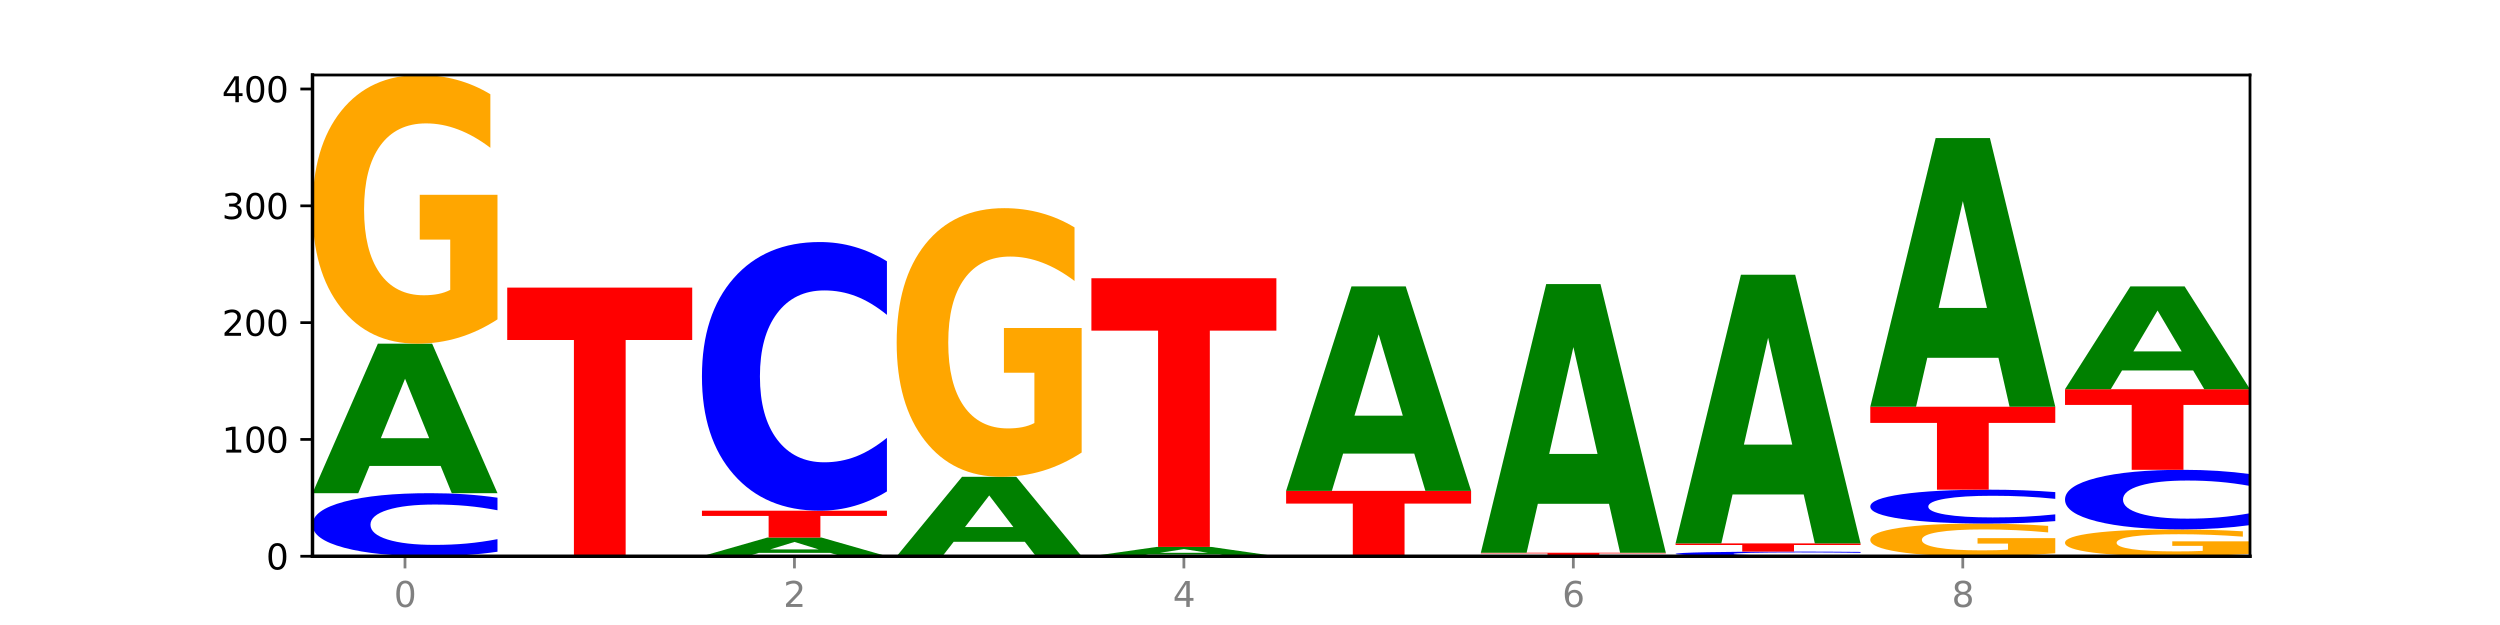 <?xml version="1.0" encoding="utf-8" standalone="no"?>
<!DOCTYPE svg PUBLIC "-//W3C//DTD SVG 1.1//EN"
  "http://www.w3.org/Graphics/SVG/1.1/DTD/svg11.dtd">
<svg xmlns:xlink="http://www.w3.org/1999/xlink" width="720pt" height="180pt" viewBox="0 0 720 180" xmlns="http://www.w3.org/2000/svg" version="1.1">
 <defs>
  <style type="text/css">*{stroke-linejoin: round; stroke-linecap: butt}</style>
 </defs>
 <g id="figure_1">
  <g id="patch_1">
   <path d="M 0 180 
L 720 180 
L 720 0 
L 0 0 
z
" style="fill: #ffffff"/>
  </g>
  <g id="axes_1">
   <g id="patch_2">
    <path d="M 90 160.2 
L 648 160.2 
L 648 21.6 
L 90 21.6 
z
" style="fill: #ffffff"/>
   </g>
   <g id="line2d_1">
    <path d="M 90 160.2 
L 648 160.2 
" clip-path="url(#pea1951c8d8)" style="fill: none; stroke: #000000; stroke-width: 0.5; stroke-linecap: square"/>
   </g>
   <g id="patch_3">
    <path d="M 143.276 158.898 
Q 138.82 159.543 134.001 159.87 
Q 129.182 160.2 123.934 160.2 
Q 108.282 160.2 99.141 157.753 
Q 90 155.307 90 151.123 
Q 90 146.924 99.141 144.481 
Q 108.282 142.034 123.934 142.034 
Q 129.182 142.034 134.001 142.364 
Q 138.82 142.691 143.276 143.336 
L 143.276 146.957 
Q 138.78 146.102 134.417 145.704 
Q 130.055 145.306 125.236 145.306 
Q 116.591 145.306 111.638 146.856 
Q 106.698 148.402 106.698 151.123 
Q 106.698 153.832 111.638 155.382 
Q 116.591 156.928 125.236 156.928 
Q 130.055 156.928 134.417 156.53 
Q 138.78 156.129 143.276 155.273 
L 143.276 158.898 
z
" clip-path="url(#pea1951c8d8)" style="fill: #0000ff"/>
   </g>
   <g id="patch_4">
    <path d="M 126.905 134.19 
L 106.415 134.19 
L 103.18 142.034 
L 90 142.034 
L 108.823 98.974 
L 124.454 98.974 
L 143.276 142.034 
L 130.107 142.034 
L 126.905 134.19 
z
M 109.683 126.198 
L 123.604 126.198 
L 116.655 109.07 
L 109.683 126.198 
z
" clip-path="url(#pea1951c8d8)" style="fill: #008000"/>
   </g>
   <g id="patch_5">
    <path d="M 143.276 91.973 
Q 137.903 95.474 132.124 97.232 
Q 126.345 98.974 120.184 98.974 
Q 106.262 98.974 98.131 88.553 
Q 90 78.132 90 60.311 
Q 90 42.282 98.274 31.941 
Q 106.561 21.6 120.972 21.6 
Q 126.525 21.6 131.611 23.007 
Q 136.709 24.397 141.223 27.146 
L 141.223 42.57 
Q 136.566 39.037 131.957 37.295 
Q 127.348 35.537 122.716 35.537 
Q 114.143 35.537 109.498 41.962 
Q 104.853 48.372 104.853 60.311 
Q 104.853 72.138 109.331 78.595 
Q 113.808 85.037 122.047 85.037 
Q 124.292 85.037 126.214 84.669 
Q 128.136 84.285 129.665 83.486 
L 129.665 69.006 
L 120.889 69.006 
L 120.889 56.107 
L 143.276 56.107 
L 143.276 91.973 
z
" clip-path="url(#pea1951c8d8)" style="fill: #ffa600"/>
   </g>
   <g id="patch_6">
    <path d="M 146.08 82.826 
L 199.357 82.826 
L 199.357 97.916 
L 180.19 97.916 
L 180.19 160.2 
L 165.285 160.2 
L 165.285 97.916 
L 146.08 97.916 
L 146.08 82.826 
z
" clip-path="url(#pea1951c8d8)" style="fill: #ff0000"/>
   </g>
   <g id="patch_7">
    <path d="M 239.065 159.219 
L 218.576 159.219 
L 215.341 160.2 
L 202.161 160.2 
L 220.983 154.817 
L 236.615 154.817 
L 255.437 160.2 
L 242.268 160.2 
L 239.065 159.219 
z
M 221.844 158.22 
L 235.765 158.22 
L 228.815 156.079 
L 221.844 158.22 
z
" clip-path="url(#pea1951c8d8)" style="fill: #008000"/>
   </g>
   <g id="patch_8">
    <path d="M 202.161 147.08 
L 255.437 147.08 
L 255.437 148.589 
L 236.27 148.589 
L 236.27 154.817 
L 221.365 154.817 
L 221.365 148.589 
L 202.161 148.589 
L 202.161 147.08 
z
" clip-path="url(#pea1951c8d8)" style="fill: #ff0000"/>
   </g>
   <g id="patch_9">
    <path d="M 255.437 141.534 
Q 250.981 144.283 246.162 145.674 
Q 241.343 147.08 236.094 147.08 
Q 220.443 147.08 211.302 136.659 
Q 202.161 126.238 202.161 108.417 
Q 202.161 90.532 211.302 80.127 
Q 220.443 69.706 236.094 69.706 
Q 241.343 69.706 246.162 71.113 
Q 250.981 72.503 255.437 75.252 
L 255.437 90.676 
Q 250.94 87.032 246.578 85.338 
Q 242.215 83.644 237.397 83.644 
Q 228.752 83.644 223.799 90.244 
Q 218.859 96.829 218.859 108.417 
Q 218.859 119.957 223.799 126.558 
Q 228.752 133.143 237.397 133.143 
Q 242.215 133.143 246.578 131.449 
Q 250.94 129.739 255.437 126.094 
L 255.437 141.534 
z
" clip-path="url(#pea1951c8d8)" style="fill: #0000ff"/>
   </g>
   <g id="patch_10">
    <path d="M 295.146 156.033 
L 274.657 156.033 
L 271.421 160.2 
L 258.241 160.2 
L 277.064 137.324 
L 292.695 137.324 
L 311.518 160.2 
L 298.348 160.2 
L 295.146 156.033 
z
M 277.924 151.787 
L 291.845 151.787 
L 284.896 142.688 
L 277.924 151.787 
z
" clip-path="url(#pea1951c8d8)" style="fill: #008000"/>
   </g>
   <g id="patch_11">
    <path d="M 311.518 130.324 
Q 306.145 133.824 300.366 135.582 
Q 294.587 137.324 288.426 137.324 
Q 274.504 137.324 266.372 126.903 
Q 258.241 116.482 258.241 98.661 
Q 258.241 80.633 266.516 70.291 
Q 274.802 59.95 289.214 59.95 
Q 294.766 59.95 299.852 61.357 
Q 304.951 62.748 309.464 65.497 
L 309.464 80.92 
Q 304.807 77.388 300.198 75.646 
Q 295.59 73.888 290.957 73.888 
Q 282.384 73.888 277.739 80.313 
Q 273.095 86.722 273.095 98.661 
Q 273.095 110.489 277.572 116.946 
Q 282.05 123.387 290.288 123.387 
Q 292.533 123.387 294.455 123.019 
Q 296.378 122.636 297.906 121.837 
L 297.906 107.356 
L 289.13 107.356 
L 289.13 94.458 
L 311.518 94.458 
L 311.518 130.324 
z
" clip-path="url(#pea1951c8d8)" style="fill: #ffa600"/>
   </g>
   <g id="patch_12">
    <path d="M 351.226 159.71 
L 330.737 159.71 
L 327.502 160.2 
L 314.322 160.2 
L 333.144 157.509 
L 348.775 157.509 
L 367.598 160.2 
L 354.429 160.2 
L 351.226 159.71 
z
M 334.005 159.21 
L 347.926 159.21 
L 340.976 158.14 
L 334.005 159.21 
z
" clip-path="url(#pea1951c8d8)" style="fill: #008000"/>
   </g>
   <g id="patch_13">
    <path d="M 314.322 80.135 
L 367.598 80.135 
L 367.598 95.225 
L 348.431 95.225 
L 348.431 157.509 
L 333.526 157.509 
L 333.526 95.225 
L 314.322 95.225 
L 314.322 80.135 
z
" clip-path="url(#pea1951c8d8)" style="fill: #ff0000"/>
   </g>
   <g id="patch_14">
    <path d="M 370.402 141.361 
L 423.678 141.361 
L 423.678 145.035 
L 404.511 145.035 
L 404.511 160.2 
L 389.606 160.2 
L 389.606 145.035 
L 370.402 145.035 
L 370.402 141.361 
z
" clip-path="url(#pea1951c8d8)" style="fill: #ff0000"/>
   </g>
   <g id="patch_15">
    <path d="M 407.307 130.637 
L 386.817 130.637 
L 383.582 141.361 
L 370.402 141.361 
L 389.225 82.49 
L 404.856 82.49 
L 423.678 141.361 
L 410.509 141.361 
L 407.307 130.637 
z
M 390.085 119.71 
L 404.006 119.71 
L 397.057 96.293 
L 390.085 119.71 
z
" clip-path="url(#pea1951c8d8)" style="fill: #008000"/>
   </g>
   <g id="patch_16">
    <path d="M 426.482 159.191 
L 479.759 159.191 
L 479.759 159.388 
L 460.592 159.388 
L 460.592 160.2 
L 445.687 160.2 
L 445.687 159.388 
L 426.482 159.388 
L 426.482 159.191 
z
" clip-path="url(#pea1951c8d8)" style="fill: #ff0000"/>
   </g>
   <g id="patch_17">
    <path d="M 463.387 145.096 
L 442.898 145.096 
L 439.663 159.191 
L 426.482 159.191 
L 445.305 81.817 
L 460.936 81.817 
L 479.759 159.191 
L 466.589 159.191 
L 463.387 145.096 
z
M 446.166 130.735 
L 460.087 130.735 
L 453.137 99.958 
L 446.166 130.735 
z
" clip-path="url(#pea1951c8d8)" style="fill: #008000"/>
   </g>
   <g id="patch_18">
    <path d="M 535.839 160.104 
Q 531.383 160.151 526.564 160.176 
Q 521.745 160.2 516.496 160.2 
Q 500.845 160.2 491.704 160.019 
Q 482.563 159.838 482.563 159.528 
Q 482.563 159.217 491.704 159.036 
Q 500.845 158.854 516.496 158.854 
Q 521.745 158.854 526.564 158.879 
Q 531.383 158.903 535.839 158.951 
L 535.839 159.219 
Q 531.342 159.156 526.98 159.126 
Q 522.617 159.097 517.799 159.097 
Q 509.154 159.097 504.201 159.212 
Q 499.261 159.326 499.261 159.528 
Q 499.261 159.728 504.201 159.843 
Q 509.154 159.958 517.799 159.958 
Q 522.617 159.958 526.98 159.928 
Q 531.342 159.898 535.839 159.835 
L 535.839 160.104 
z
" clip-path="url(#pea1951c8d8)" style="fill: #0000ff"/>
   </g>
   <g id="patch_19">
    <path d="M 482.563 156.5 
L 535.839 156.5 
L 535.839 156.959 
L 516.672 156.959 
L 516.672 158.854 
L 501.767 158.854 
L 501.767 156.959 
L 482.563 156.959 
L 482.563 156.5 
z
" clip-path="url(#pea1951c8d8)" style="fill: #ff0000"/>
   </g>
   <g id="patch_20">
    <path d="M 519.467 142.404 
L 498.978 142.404 
L 495.743 156.5 
L 482.563 156.5 
L 501.385 79.126 
L 517.017 79.126 
L 535.839 156.5 
L 522.67 156.5 
L 519.467 142.404 
z
M 502.246 128.044 
L 516.167 128.044 
L 509.217 97.267 
L 502.246 128.044 
z
" clip-path="url(#pea1951c8d8)" style="fill: #008000"/>
   </g>
   <g id="patch_21">
    <path d="M 591.92 159.348 
Q 586.547 159.774 580.768 159.988 
Q 574.989 160.2 568.828 160.2 
Q 554.906 160.2 546.774 158.931 
Q 538.643 157.663 538.643 155.493 
Q 538.643 153.298 546.918 152.039 
Q 555.204 150.781 569.616 150.781 
Q 575.168 150.781 580.254 150.952 
Q 585.353 151.121 589.866 151.456 
L 589.866 153.333 
Q 585.209 152.903 580.6 152.691 
Q 575.992 152.477 571.359 152.477 
Q 562.786 152.477 558.141 153.259 
Q 553.497 154.04 553.497 155.493 
Q 553.497 156.933 557.974 157.719 
Q 562.452 158.503 570.69 158.503 
Q 572.935 158.503 574.857 158.459 
Q 576.78 158.412 578.308 158.315 
L 578.308 156.552 
L 569.532 156.552 
L 569.532 154.981 
L 591.92 154.981 
L 591.92 159.348 
z
" clip-path="url(#pea1951c8d8)" style="fill: #ffa600"/>
   </g>
   <g id="patch_22">
    <path d="M 591.92 150.081 
Q 587.463 150.428 582.644 150.603 
Q 577.825 150.781 572.577 150.781 
Q 556.926 150.781 547.784 149.467 
Q 538.643 148.153 538.643 145.906 
Q 538.643 143.651 547.784 142.339 
Q 556.926 141.025 572.577 141.025 
Q 577.825 141.025 582.644 141.202 
Q 587.463 141.377 591.92 141.724 
L 591.92 143.669 
Q 587.423 143.209 583.06 142.996 
Q 578.698 142.782 573.879 142.782 
Q 565.234 142.782 560.281 143.614 
Q 555.342 144.445 555.342 145.906 
Q 555.342 147.361 560.281 148.193 
Q 565.234 149.023 573.879 149.023 
Q 578.698 149.023 583.06 148.81 
Q 587.423 148.594 591.92 148.135 
L 591.92 150.081 
z
" clip-path="url(#pea1951c8d8)" style="fill: #0000ff"/>
   </g>
   <g id="patch_23">
    <path d="M 538.643 117.14 
L 591.92 117.14 
L 591.92 121.798 
L 572.752 121.798 
L 572.752 141.025 
L 557.847 141.025 
L 557.847 121.798 
L 538.643 121.798 
L 538.643 117.14 
z
" clip-path="url(#pea1951c8d8)" style="fill: #ff0000"/>
   </g>
   <g id="patch_24">
    <path d="M 575.548 103.045 
L 555.059 103.045 
L 551.823 117.14 
L 538.643 117.14 
L 557.466 39.766 
L 573.097 39.766 
L 591.92 117.14 
L 578.75 117.14 
L 575.548 103.045 
z
M 558.326 88.684 
L 572.247 88.684 
L 565.298 57.907 
L 558.326 88.684 
z
" clip-path="url(#pea1951c8d8)" style="fill: #008000"/>
   </g>
   <g id="patch_25">
    <path d="M 648 159.5 
Q 642.627 159.85 636.848 160.026 
Q 631.069 160.2 624.908 160.2 
Q 610.986 160.2 602.855 159.158 
Q 594.724 158.116 594.724 156.334 
Q 594.724 154.531 602.998 153.497 
Q 611.284 152.463 625.696 152.463 
Q 631.248 152.463 636.335 152.603 
Q 641.433 152.742 645.946 153.017 
L 645.946 154.56 
Q 641.29 154.206 636.681 154.032 
Q 632.072 153.856 627.439 153.856 
Q 618.866 153.856 614.222 154.499 
Q 609.577 155.14 609.577 156.334 
Q 609.577 157.516 614.055 158.162 
Q 618.532 158.806 626.771 158.806 
Q 629.015 158.806 630.938 158.77 
Q 632.86 158.731 634.388 158.651 
L 634.388 157.203 
L 625.612 157.203 
L 625.612 155.913 
L 648 155.913 
L 648 159.5 
z
" clip-path="url(#pea1951c8d8)" style="fill: #ffa600"/>
   </g>
   <g id="patch_26">
    <path d="M 648 151.233 
Q 643.544 151.842 638.725 152.151 
Q 633.906 152.463 628.657 152.463 
Q 613.006 152.463 603.865 150.152 
Q 594.724 147.841 594.724 143.89 
Q 594.724 139.924 603.865 137.617 
Q 613.006 135.306 628.657 135.306 
Q 633.906 135.306 638.725 135.618 
Q 643.544 135.926 648 136.536 
L 648 139.956 
Q 643.503 139.148 639.141 138.772 
Q 634.778 138.396 629.959 138.396 
Q 621.315 138.396 616.362 139.86 
Q 611.422 141.32 611.422 143.89 
Q 611.422 146.448 616.362 147.912 
Q 621.315 149.372 629.959 149.372 
Q 634.778 149.372 639.141 148.997 
Q 643.503 148.617 648 147.809 
L 648 151.233 
z
" clip-path="url(#pea1951c8d8)" style="fill: #0000ff"/>
   </g>
   <g id="patch_27">
    <path d="M 594.724 112.094 
L 648 112.094 
L 648 116.621 
L 628.833 116.621 
L 628.833 135.306 
L 613.928 135.306 
L 613.928 116.621 
L 594.724 116.621 
L 594.724 112.094 
z
" clip-path="url(#pea1951c8d8)" style="fill: #ff0000"/>
   </g>
   <g id="patch_28">
    <path d="M 631.628 106.701 
L 611.139 106.701 
L 607.904 112.094 
L 594.724 112.094 
L 613.546 82.49 
L 629.177 82.49 
L 648 112.094 
L 634.831 112.094 
L 631.628 106.701 
z
M 614.407 101.206 
L 628.328 101.206 
L 621.378 89.431 
L 614.407 101.206 
z
" clip-path="url(#pea1951c8d8)" style="fill: #008000"/>
   </g>
   <g id="matplotlib.axis_1">
    <g id="xtick_1">
     <g id="line2d_2">
      <defs>
       <path id="md8808c2cb1" d="M 0 0 
L 0 3.5 
" style="stroke: #808080; stroke-width: 0.8"/>
      </defs>
      <g>
       <use xlink:href="#md8808c2cb1" x="116.638" y="160.2" style="fill: #808080; stroke: #808080; stroke-width: 0.8"/>
      </g>
     </g>
     <g id="text_1">
      <!-- 0 -->
      <g style="fill: #808080" transform="translate(113.457 174.798) scale(0.1 -0.1)">
       <defs>
        <path id="DejaVuSans-30" d="M 2034 4250 
Q 1547 4250 1301 3770 
Q 1056 3291 1056 2328 
Q 1056 1369 1301 889 
Q 1547 409 2034 409 
Q 2525 409 2770 889 
Q 3016 1369 3016 2328 
Q 3016 3291 2770 3770 
Q 2525 4250 2034 4250 
z
M 2034 4750 
Q 2819 4750 3233 4129 
Q 3647 3509 3647 2328 
Q 3647 1150 3233 529 
Q 2819 -91 2034 -91 
Q 1250 -91 836 529 
Q 422 1150 422 2328 
Q 422 3509 836 4129 
Q 1250 4750 2034 4750 
z
" transform="scale(0.016)"/>
       </defs>
       <use xlink:href="#DejaVuSans-30"/>
      </g>
     </g>
    </g>
    <g id="xtick_2">
     <g id="line2d_3">
      <g>
       <use xlink:href="#md8808c2cb1" x="228.799" y="160.2" style="fill: #808080; stroke: #808080; stroke-width: 0.8"/>
      </g>
     </g>
     <g id="text_2">
      <!-- 2 -->
      <g style="fill: #808080" transform="translate(225.618 174.798) scale(0.1 -0.1)">
       <defs>
        <path id="DejaVuSans-32" d="M 1228 531 
L 3431 531 
L 3431 0 
L 469 0 
L 469 531 
Q 828 903 1448 1529 
Q 2069 2156 2228 2338 
Q 2531 2678 2651 2914 
Q 2772 3150 2772 3378 
Q 2772 3750 2511 3984 
Q 2250 4219 1831 4219 
Q 1534 4219 1204 4116 
Q 875 4013 500 3803 
L 500 4441 
Q 881 4594 1212 4672 
Q 1544 4750 1819 4750 
Q 2544 4750 2975 4387 
Q 3406 4025 3406 3419 
Q 3406 3131 3298 2873 
Q 3191 2616 2906 2266 
Q 2828 2175 2409 1742 
Q 1991 1309 1228 531 
z
" transform="scale(0.016)"/>
       </defs>
       <use xlink:href="#DejaVuSans-32"/>
      </g>
     </g>
    </g>
    <g id="xtick_3">
     <g id="line2d_4">
      <g>
       <use xlink:href="#md8808c2cb1" x="340.96" y="160.2" style="fill: #808080; stroke: #808080; stroke-width: 0.8"/>
      </g>
     </g>
     <g id="text_3">
      <!-- 4 -->
      <g style="fill: #808080" transform="translate(337.779 174.798) scale(0.1 -0.1)">
       <defs>
        <path id="DejaVuSans-34" d="M 2419 4116 
L 825 1625 
L 2419 1625 
L 2419 4116 
z
M 2253 4666 
L 3047 4666 
L 3047 1625 
L 3713 1625 
L 3713 1100 
L 3047 1100 
L 3047 0 
L 2419 0 
L 2419 1100 
L 313 1100 
L 313 1709 
L 2253 4666 
z
" transform="scale(0.016)"/>
       </defs>
       <use xlink:href="#DejaVuSans-34"/>
      </g>
     </g>
    </g>
    <g id="xtick_4">
     <g id="line2d_5">
      <g>
       <use xlink:href="#md8808c2cb1" x="453.121" y="160.2" style="fill: #808080; stroke: #808080; stroke-width: 0.8"/>
      </g>
     </g>
     <g id="text_4">
      <!-- 6 -->
      <g style="fill: #808080" transform="translate(449.939 174.798) scale(0.1 -0.1)">
       <defs>
        <path id="DejaVuSans-36" d="M 2113 2584 
Q 1688 2584 1439 2293 
Q 1191 2003 1191 1497 
Q 1191 994 1439 701 
Q 1688 409 2113 409 
Q 2538 409 2786 701 
Q 3034 994 3034 1497 
Q 3034 2003 2786 2293 
Q 2538 2584 2113 2584 
z
M 3366 4563 
L 3366 3988 
Q 3128 4100 2886 4159 
Q 2644 4219 2406 4219 
Q 1781 4219 1451 3797 
Q 1122 3375 1075 2522 
Q 1259 2794 1537 2939 
Q 1816 3084 2150 3084 
Q 2853 3084 3261 2657 
Q 3669 2231 3669 1497 
Q 3669 778 3244 343 
Q 2819 -91 2113 -91 
Q 1303 -91 875 529 
Q 447 1150 447 2328 
Q 447 3434 972 4092 
Q 1497 4750 2381 4750 
Q 2619 4750 2861 4703 
Q 3103 4656 3366 4563 
z
" transform="scale(0.016)"/>
       </defs>
       <use xlink:href="#DejaVuSans-36"/>
      </g>
     </g>
    </g>
    <g id="xtick_5">
     <g id="line2d_6">
      <g>
       <use xlink:href="#md8808c2cb1" x="565.281" y="160.2" style="fill: #808080; stroke: #808080; stroke-width: 0.8"/>
      </g>
     </g>
     <g id="text_5">
      <!-- 8 -->
      <g style="fill: #808080" transform="translate(562.1 174.798) scale(0.1 -0.1)">
       <defs>
        <path id="DejaVuSans-38" d="M 2034 2216 
Q 1584 2216 1326 1975 
Q 1069 1734 1069 1313 
Q 1069 891 1326 650 
Q 1584 409 2034 409 
Q 2484 409 2743 651 
Q 3003 894 3003 1313 
Q 3003 1734 2745 1975 
Q 2488 2216 2034 2216 
z
M 1403 2484 
Q 997 2584 770 2862 
Q 544 3141 544 3541 
Q 544 4100 942 4425 
Q 1341 4750 2034 4750 
Q 2731 4750 3128 4425 
Q 3525 4100 3525 3541 
Q 3525 3141 3298 2862 
Q 3072 2584 2669 2484 
Q 3125 2378 3379 2068 
Q 3634 1759 3634 1313 
Q 3634 634 3220 271 
Q 2806 -91 2034 -91 
Q 1263 -91 848 271 
Q 434 634 434 1313 
Q 434 1759 690 2068 
Q 947 2378 1403 2484 
z
M 1172 3481 
Q 1172 3119 1398 2916 
Q 1625 2713 2034 2713 
Q 2441 2713 2670 2916 
Q 2900 3119 2900 3481 
Q 2900 3844 2670 4047 
Q 2441 4250 2034 4250 
Q 1625 4250 1398 4047 
Q 1172 3844 1172 3481 
z
" transform="scale(0.016)"/>
       </defs>
       <use xlink:href="#DejaVuSans-38"/>
      </g>
     </g>
    </g>
   </g>
   <g id="matplotlib.axis_2">
    <g id="ytick_1">
     <g id="line2d_7">
      <defs>
       <path id="me839cc4c5d" d="M 0 0 
L -3.5 0 
" style="stroke: #000000; stroke-width: 0.8"/>
      </defs>
      <g>
       <use xlink:href="#me839cc4c5d" x="90" y="160.2" style="stroke: #000000; stroke-width: 0.8"/>
      </g>
     </g>
     <g id="text_6">
      <!-- 0 -->
      <g transform="translate(76.638 163.999) scale(0.1 -0.1)">
       <use xlink:href="#DejaVuSans-30"/>
      </g>
     </g>
    </g>
    <g id="ytick_2">
     <g id="line2d_8">
      <g>
       <use xlink:href="#me839cc4c5d" x="90" y="126.559" style="stroke: #000000; stroke-width: 0.8"/>
      </g>
     </g>
     <g id="text_7">
      <!-- 100 -->
      <g transform="translate(63.913 130.358) scale(0.1 -0.1)">
       <defs>
        <path id="DejaVuSans-31" d="M 794 531 
L 1825 531 
L 1825 4091 
L 703 3866 
L 703 4441 
L 1819 4666 
L 2450 4666 
L 2450 531 
L 3481 531 
L 3481 0 
L 794 0 
L 794 531 
z
" transform="scale(0.016)"/>
       </defs>
       <use xlink:href="#DejaVuSans-31"/>
       <use xlink:href="#DejaVuSans-30" x="63.623"/>
       <use xlink:href="#DejaVuSans-30" x="127.246"/>
      </g>
     </g>
    </g>
    <g id="ytick_3">
     <g id="line2d_9">
      <g>
       <use xlink:href="#me839cc4c5d" x="90" y="92.918" style="stroke: #000000; stroke-width: 0.8"/>
      </g>
     </g>
     <g id="text_8">
      <!-- 200 -->
      <g transform="translate(63.913 96.718) scale(0.1 -0.1)">
       <use xlink:href="#DejaVuSans-32"/>
       <use xlink:href="#DejaVuSans-30" x="63.623"/>
       <use xlink:href="#DejaVuSans-30" x="127.246"/>
      </g>
     </g>
    </g>
    <g id="ytick_4">
     <g id="line2d_10">
      <g>
       <use xlink:href="#me839cc4c5d" x="90" y="59.278" style="stroke: #000000; stroke-width: 0.8"/>
      </g>
     </g>
     <g id="text_9">
      <!-- 300 -->
      <g transform="translate(63.913 63.077) scale(0.1 -0.1)">
       <defs>
        <path id="DejaVuSans-33" d="M 2597 2516 
Q 3050 2419 3304 2112 
Q 3559 1806 3559 1356 
Q 3559 666 3084 287 
Q 2609 -91 1734 -91 
Q 1441 -91 1130 -33 
Q 819 25 488 141 
L 488 750 
Q 750 597 1062 519 
Q 1375 441 1716 441 
Q 2309 441 2620 675 
Q 2931 909 2931 1356 
Q 2931 1769 2642 2001 
Q 2353 2234 1838 2234 
L 1294 2234 
L 1294 2753 
L 1863 2753 
Q 2328 2753 2575 2939 
Q 2822 3125 2822 3475 
Q 2822 3834 2567 4026 
Q 2313 4219 1838 4219 
Q 1578 4219 1281 4162 
Q 984 4106 628 3988 
L 628 4550 
Q 988 4650 1302 4700 
Q 1616 4750 1894 4750 
Q 2613 4750 3031 4423 
Q 3450 4097 3450 3541 
Q 3450 3153 3228 2886 
Q 3006 2619 2597 2516 
z
" transform="scale(0.016)"/>
       </defs>
       <use xlink:href="#DejaVuSans-33"/>
       <use xlink:href="#DejaVuSans-30" x="63.623"/>
       <use xlink:href="#DejaVuSans-30" x="127.246"/>
      </g>
     </g>
    </g>
    <g id="ytick_5">
     <g id="line2d_11">
      <g>
       <use xlink:href="#me839cc4c5d" x="90" y="25.637" style="stroke: #000000; stroke-width: 0.8"/>
      </g>
     </g>
     <g id="text_10">
      <!-- 400 -->
      <g transform="translate(63.913 29.436) scale(0.1 -0.1)">
       <use xlink:href="#DejaVuSans-34"/>
       <use xlink:href="#DejaVuSans-30" x="63.623"/>
       <use xlink:href="#DejaVuSans-30" x="127.246"/>
      </g>
     </g>
    </g>
   </g>
   <g id="patch_29">
    <path d="M 90 160.2 
L 90 21.6 
" style="fill: none; stroke: #000000; stroke-linejoin: miter; stroke-linecap: square"/>
   </g>
   <g id="patch_30">
    <path d="M 648 160.2 
L 648 21.6 
" style="fill: none; stroke: #000000; stroke-width: 0.8; stroke-linejoin: miter; stroke-linecap: square"/>
   </g>
   <g id="patch_31">
    <path d="M 90 160.2 
L 648 160.2 
" style="fill: none; stroke: #000000; stroke-linejoin: miter; stroke-linecap: square"/>
   </g>
   <g id="patch_32">
    <path d="M 90 21.6 
L 648 21.6 
" style="fill: none; stroke: #000000; stroke-width: 0.8; stroke-linejoin: miter; stroke-linecap: square"/>
   </g>
  </g>
 </g>
 <defs>
  <clipPath id="pea1951c8d8">
   <rect x="90" y="21.6" width="558" height="138.6"/>
  </clipPath>
 </defs>
</svg>
